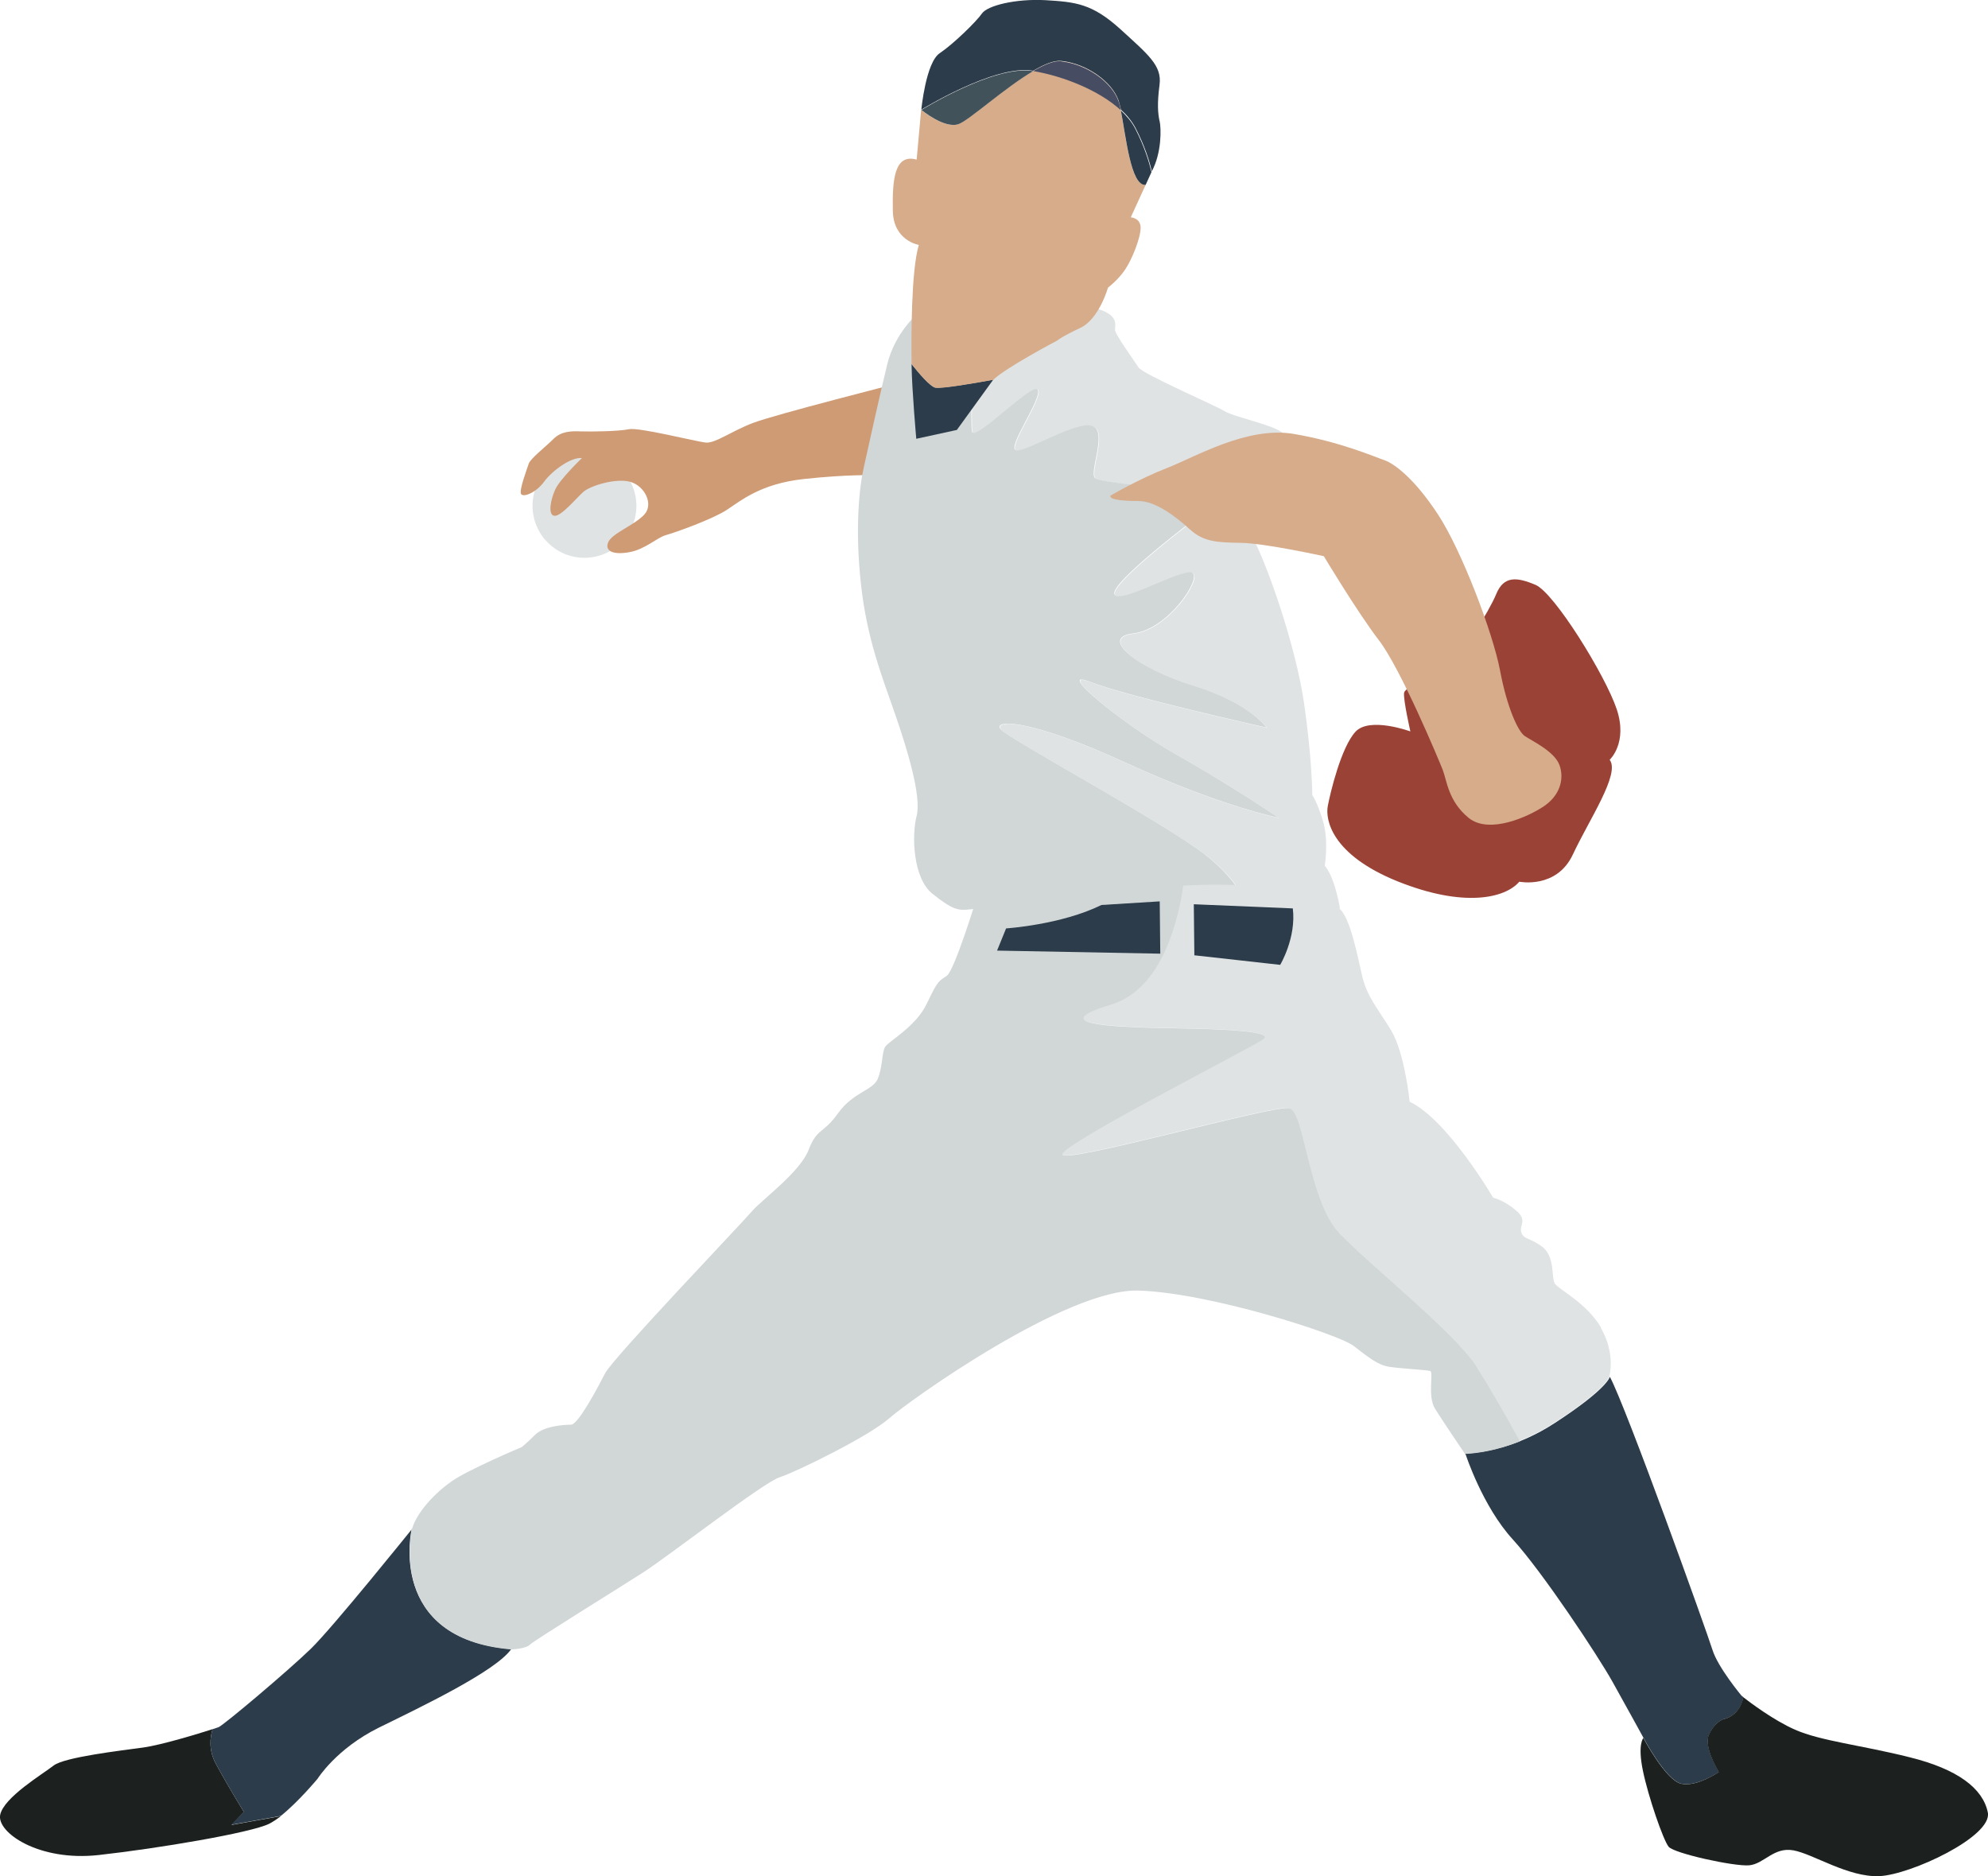 <?xml version="1.0" encoding="UTF-8"?>
<svg id="_レイヤー_2" data-name="レイヤー_2" xmlns="http://www.w3.org/2000/svg" viewBox="0 0 110.24 104.03">
  <defs>
    <style>
      .cls-1 {
        fill: #e0e3e4;
      }

      .cls-2 {
        fill: #1c2120;
      }

      .cls-3 {
        fill: #9b4236;
      }

      .cls-4 {
        fill: #ce9b75;
      }

      .cls-5 {
        fill: #42525b;
      }

      .cls-6 {
        fill: #d1d6d7;
      }

      .cls-7 {
        fill: #464d63;
      }

      .cls-8 {
        fill: #2c3c4a;
      }

      .cls-9 {
        fill: #d6ac8b;
      }
    </style>
  </defs>
  <g id="_レイヤー_1-2" data-name="レイヤー_1">
    <g>
      <path class="cls-1" d="M35.29,28.05c0,1.59-1.29,2.88-2.88,2.88s-2.88-1.29-2.88-2.88,1.29-2.88,2.88-2.88,2.88,1.29,2.88,2.88Z"/>
      <path class="cls-4" d="M49.81,21.25s-6.85,1.74-8.05,2.2c-1.21.46-2.09,1.14-2.62,1.09-.53-.05-3.71-.86-4.27-.74-.56.12-2.11.14-2.65.12-.53-.02-1.09-.02-1.53.42-.44.44-1.28,1.09-1.37,1.37-.09.28-.56,1.51-.42,1.69.14.19.84-.09,1.28-.7.44-.6,1.49-1.37,2.09-1.3,0,0-1.23,1.18-1.48,1.74-.26.56-.42,1.42-.05,1.46.37.05,1.21-.97,1.6-1.32.39-.35,1.83-.79,2.62-.56.79.23,1.3,1.23.77,1.81-.53.58-1.79,1.04-2,1.53-.21.49.25.72,1.16.56.9-.16,1.53-.81,2.04-.95.51-.14,2.58-.88,3.36-1.39.79-.51,1.88-1.46,4.29-1.72,2.41-.26,3.81-.21,3.81-.21l1.41-5.11Z"/>
      <path class="cls-1" d="M73.46,48.03s.23-1.37-.09-2.48c-.33-1.11-.6-1.46-.6-1.46,0,0,0-1.95-.46-5.13-.47-3.18-2.04-7.66-2.83-9.12-.79-1.46,1.88-5.27,1.72-5.73-.16-.46-2.74-.97-3.27-1.3-.53-.33-4.57-2.07-4.8-2.44-.23-.37-1.3-1.83-1.3-2.09s.26-.88-1.25-1.23c-.88-.2-4.02-.03-6.5.15-.1,2.27-.26,6.32-.15,6.75.15.6,3.43-2.83,3.65-2.31.22.52-1.79,3.28-1.19,3.35.6.07,3.43-1.71,4.25-1.34.82.37-.3,2.68.15,2.91.45.22,3.8.52,3.8.52l1.79,1.64s-4.85,3.65-4.55,4.25c.3.6,3.8-1.49,4.32-1.19.52.3-1.34,3.13-3.28,3.36-1.94.22.22,1.94,3.36,2.91,3.13.97,4.03,2.31,4.03,2.31,0,0-7.68-1.71-9.77-2.53-2.09-.82,1.86,2.39,4.77,4.03,2.91,1.64,5.67,3.5,5.67,3.5,0,0-3.13-.6-8.5-3.06-5.37-2.46-7.31-2.39-6.93-1.86.37.52,9.02,5.14,11.41,7.01,1.22.95,1.89,1.92,2.26,2.64,1.58-.02,3.18-.11,3.65-.05.74.09,1.49.35,1.49.35,0,0-.26-1.65-.81-2.34Z"/>
      <path class="cls-6" d="M66.88,47.43c-2.38-1.86-11.03-6.49-11.41-7.01-.37-.52,1.56-.6,6.93,1.86,5.37,2.46,8.5,3.06,8.5,3.06,0,0-2.76-1.86-5.67-3.5-2.91-1.64-6.86-4.85-4.77-4.03,2.09.82,9.77,2.53,9.77,2.53,0,0-.89-1.34-4.03-2.31-3.13-.97-5.29-2.68-3.36-2.91,1.94-.22,3.8-3.06,3.28-3.36-.52-.3-4.03,1.79-4.32,1.19-.3-.6,4.55-4.25,4.55-4.25l-1.79-1.64s-3.36-.3-3.8-.52c-.45-.22.67-2.54-.15-2.91-.82-.37-3.65,1.42-4.25,1.34-.6-.07,1.42-2.83,1.19-3.35-.22-.52-3.5,2.91-3.65,2.31-.11-.43.05-4.48.15-6.75-1.78.13-3.22.26-3.22.26,0,0-1.21,1.04-1.63,2.76-.42,1.72-1.04,4.55-1.3,5.71-.26,1.16-.49,3.44-.16,6.45.32,3.02,1.18,5.18,1.88,7.19.7,2.02,1.49,4.62,1.21,5.69-.28,1.07-.21,3.46.88,4.32,1.09.86,1.39.95,2.11.86.72-.09,1.09.14,1.53.51.44.37,1.83.23,2.62.09.79-.14,3.11-1.09,3.11-1.09,0,0,3.69-.16,5.52.05.68.08,1.6.09,2.52.08-.37-.72-1.04-1.69-2.26-2.64Z"/>
      <path class="cls-3" d="M78.22,40.56s-2.28-.84-3.06.02c-.79.86-1.39,3.37-1.53,4.11-.14.74.18,2.69,3.87,4.18,3.69,1.48,5.97.93,6.75.02,0,0,2.07.42,2.97-1.51.9-1.93,2.64-4.48,2.04-5.25,0,0,1.02-.93.39-2.81-.63-1.88-3.46-6.45-4.5-6.89-1.04-.44-1.76-.51-2.18.51-.42,1.02-1.86,3.25-2.46,3.81-.6.56-2.6,1.28-2.65,1.67-.05.39.35,2.14.35,2.14Z"/>
      <path class="cls-9" d="M61.6,27.47s1.53-.9,3.09-1.51c1.56-.6,4.45-2.34,7.05-1.9,2.6.44,4.5,1.28,5.04,1.46.53.19,1.65,1,2.97,3.02,1.32,2.02,3.04,6.57,3.43,8.63.39,2.07,1,3.39,1.37,3.64.37.26,1.65.84,1.93,1.62.28.79,0,1.69-.86,2.27-.86.58-3.04,1.58-4.18.65-1.14-.93-1.21-2.09-1.44-2.67-.23-.58-2.32-5.59-3.53-7.17-1.21-1.58-3.06-4.67-3.06-4.67,0,0-3.27-.72-4.59-.74-1.32-.02-2.07-.05-2.83-.74-.77-.7-1.9-1.58-2.86-1.58s-1.72-.09-1.53-.33Z"/>
      <path class="cls-8" d="M93.25,98.91c.86.17,2.07-.65,2.07-.65,0,0-.86-1.38-.55-2.07.31-.69.79-.86.79-.86,0,0,.89-.11,1.12-1.22-.08-.06-.12-.1-.12-.1,0,0-1.3-1.56-1.6-2.53s-4.79-13.48-5.69-15.14c0,0-.09.64-3.06,2.57-2.1,1.37-4.03,1.65-4.97,1.69.03.04.04.06.04.06,0,0,.93,2.86,2.6,4.69s4.73,6.46,5.53,7.89c.8,1.43,1.73,3.13,1.73,3.13,0,0,1.25,2.37,2.11,2.54Z"/>
      <path class="cls-1" d="M88.8,73.64c-.83-1.43-2.43-2.16-2.6-2.5-.17-.33.03-1.46-.67-2-.7-.53-1.03-.4-1.17-.8-.13-.4.37-.67-.3-1.23-.67-.57-1.26-.7-1.26-.7,0,0-2.53-4.33-4.63-5.32,0,0-.27-2.7-1.03-3.96-.77-1.26-1.33-1.86-1.6-3-.27-1.13-.66-3.27-1.28-3.76,0,0-2.15-1.64-8.68-1.26-.24,1.72-1.11,5.72-4.01,6.59-3.73,1.12.45,1.19,1.86,1.27,1.42.07,7.61,0,6.56.67-1.04.67-10.88,5.67-11.11,6.34-.22.67,11.78-2.76,12.6-2.54.82.22,1.04,5.14,2.76,6.93,1.71,1.79,6.34,5.44,7.6,7.38.75,1.15,1.74,2.9,2.42,4.14.61-.24,1.25-.56,1.92-.99,2.97-1.93,3.06-2.57,3.06-2.57,0,0,.37-1.27-.47-2.7Z"/>
      <path class="cls-2" d="M110.23,100.5c-.27-1.33-1.66-2.4-4.33-3.06-2.66-.67-4.93-.9-6.36-1.53-1.2-.53-2.48-1.5-2.87-1.8-.23,1.11-1.12,1.22-1.12,1.22,0,0-.48.17-.79.86-.31.69.55,2.07.55,2.07,0,0-1.21.83-2.07.65-.86-.17-2.11-2.54-2.11-2.54,0,0-.33.33-.03,1.8.3,1.46,1.13,3.86,1.43,4.23.3.37,3.63,1.1,4.46,1.03.83-.07,1.36-1.03,2.46-.83,1.1.2,3.03,1.5,4.76,1.43,1.73-.07,6.29-2.2,6.02-3.53Z"/>
      <path class="cls-2" d="M13.52,100.46s-.86-1.38-1.55-2.66c-.41-.76-.32-1.47-.18-1.92-.81.26-2.84.88-3.86,1.02-1.23.17-4.36.53-4.96,1-.6.47-2.76,1.76-2.96,2.73-.2.97,2.13,2.6,5.46,2.23,3.33-.37,8.42-1.23,9.45-1.73.2-.1.42-.25.66-.43l-2.74.49.69-.72Z"/>
      <path class="cls-8" d="M22.84,84.79s-4.36,5.42-5.59,6.62c-1.23,1.2-4.86,4.26-5.13,4.36-.05.02-.17.06-.33.11-.14.45-.23,1.16.18,1.92.69,1.28,1.55,2.66,1.55,2.66l-.69.72,2.74-.49c.96-.76,2.04-2.06,2.04-2.06,0,0,1.03-1.66,3.39-2.83,2.36-1.16,6.49-3.13,7.35-4.36-6.95-.57-5.52-6.66-5.52-6.66Z"/>
      <path class="cls-6" d="M81.87,75.76c-1.27-1.94-5.89-5.59-7.6-7.38-1.71-1.79-1.94-6.71-2.76-6.93-.82-.22-12.82,3.21-12.6,2.54.23-.67,10.06-5.67,11.11-6.34,1.04-.67-5.14-.6-6.56-.67-1.42-.07-5.59-.15-1.86-1.27,2.91-.87,3.77-4.88,4.01-6.59-.3.02-.61.04-.93.06-7.25.6-10.55.7-10.55.7,0,0-1.2,3.93-1.63,4.23-.43.3-.47.2-1.1,1.53-.63,1.33-2.16,2.1-2.33,2.43-.17.33-.13,1.13-.4,1.76-.27.63-1.36.73-2.2,1.9-.83,1.17-1.16.8-1.63,2.03-.47,1.23-2.63,2.8-3.13,3.39-.5.6-7.72,8.15-8.15,8.99-.43.83-1.5,2.86-1.9,2.86s-1.5.07-2,.57c-.5.5-.73.67-.73.67,0,0-2.99,1.26-3.89,1.9-.9.63-1.93,1.7-2.2,2.66,0,0-1.42,6.09,5.52,6.66,0,0,.8-.03,1.03-.27.23-.23,4.76-3.03,6.26-3.99,1.5-.97,6.72-5.03,7.59-5.29.86-.27,4.93-2.26,6.06-3.26,1.13-1,9.85-7.22,13.84-7.09,3.99.13,11.08,2.43,11.91,3.06.83.63,1.33,1.07,2,1.17.67.1,2.06.17,2.26.23.2.07-.17,1.4.27,2.1.39.62,1.44,2.18,1.66,2.5.64-.03,1.75-.18,3.05-.7-.68-1.24-1.67-2.99-2.42-4.14Z"/>
      <path class="cls-8" d="M55.29,52.71l.5-1.23s3.06-.2,5.29-1.3l3.23-.2.03,2.9-9.05-.17Z"/>
      <path class="cls-8" d="M66.2,50.14l.03,2.83,4.76.53s.9-1.5.7-3.13l-5.49-.23Z"/>
      <path class="cls-8" d="M51.88,21.5c-.31-.06-.95-.84-1.33-1.31,0,.02,0,.06,0,.08.02,1.37.26,4.06.26,4.06l2.25-.49,2.02-2.79s0,0,0,0c-.92.17-2.87.51-3.2.44Z"/>
      <path class="cls-9" d="M62.7,12.06l.83-1.81c-.96.1-1.17-3.65-1.51-4.65-.35-1.02-1.72-2.04-3.16-2.2-1.44-.16-4.92,3.2-5.71,3.48-.79.28-2.07-.79-2.07-.79l-.25,2.76c-1.25-.35-1.35,1.16-1.32,2.83.02,1.67,1.44,1.9,1.44,1.9-.43,1.44-.42,5.18-.4,6.61.37.47,1.02,1.24,1.33,1.31.33.07,2.28-.27,3.2-.44.68-.67,3.55-2.18,3.55-2.18,0,0,.23-.21,1.28-.7,1.04-.49,1.53-2.23,1.53-2.23,0,0,.56-.42.95-1,.39-.58.86-1.76.86-2.32s-.56-.58-.56-.58Z"/>
      <path class="cls-7" d="M58.87,3.4c-.4-.05-.95.18-1.57.54,1.65.28,3.64,1.06,4.85,2.17-.04-.2-.08-.38-.13-.5-.35-1.02-1.72-2.04-3.16-2.2Z"/>
      <path class="cls-5" d="M51.09,6.09s1.28,1.07,2.07.79c.57-.2,2.55-2.01,4.14-2.94-.01,0-.02,0-.04,0-2.11-.35-6.17,2.16-6.17,2.16Z"/>
      <path class="cls-8" d="M64.3,6.72c-.09-.44-.14-.95,0-2.02.14-1.07-.63-1.67-2.18-3.09C60.56.2,59.65.11,57.98.01c-1.67-.09-3.23.3-3.53.74-.3.44-1.58,1.69-2.34,2.2-.77.51-1.02,3.13-1.02,3.13,0,0,4.06-2.51,6.17-2.16.01,0,.02,0,.04,0,.61-.36,1.17-.59,1.57-.54,1.44.16,2.81,1.18,3.16,2.2.04.13.08.3.13.5.34.31.61.65.8,1,.52,1,.79,1.88.91,2.42.55-1.02.53-2.38.43-2.81Z"/>
      <path class="cls-8" d="M62.15,6.11c.28,1.39.55,4.23,1.38,4.14l.32-.7s0-.01,0-.02c-.13-.54-.39-1.42-.91-2.42-.19-.36-.47-.69-.8-1Z"/>
    </g>
  </g>
</svg>